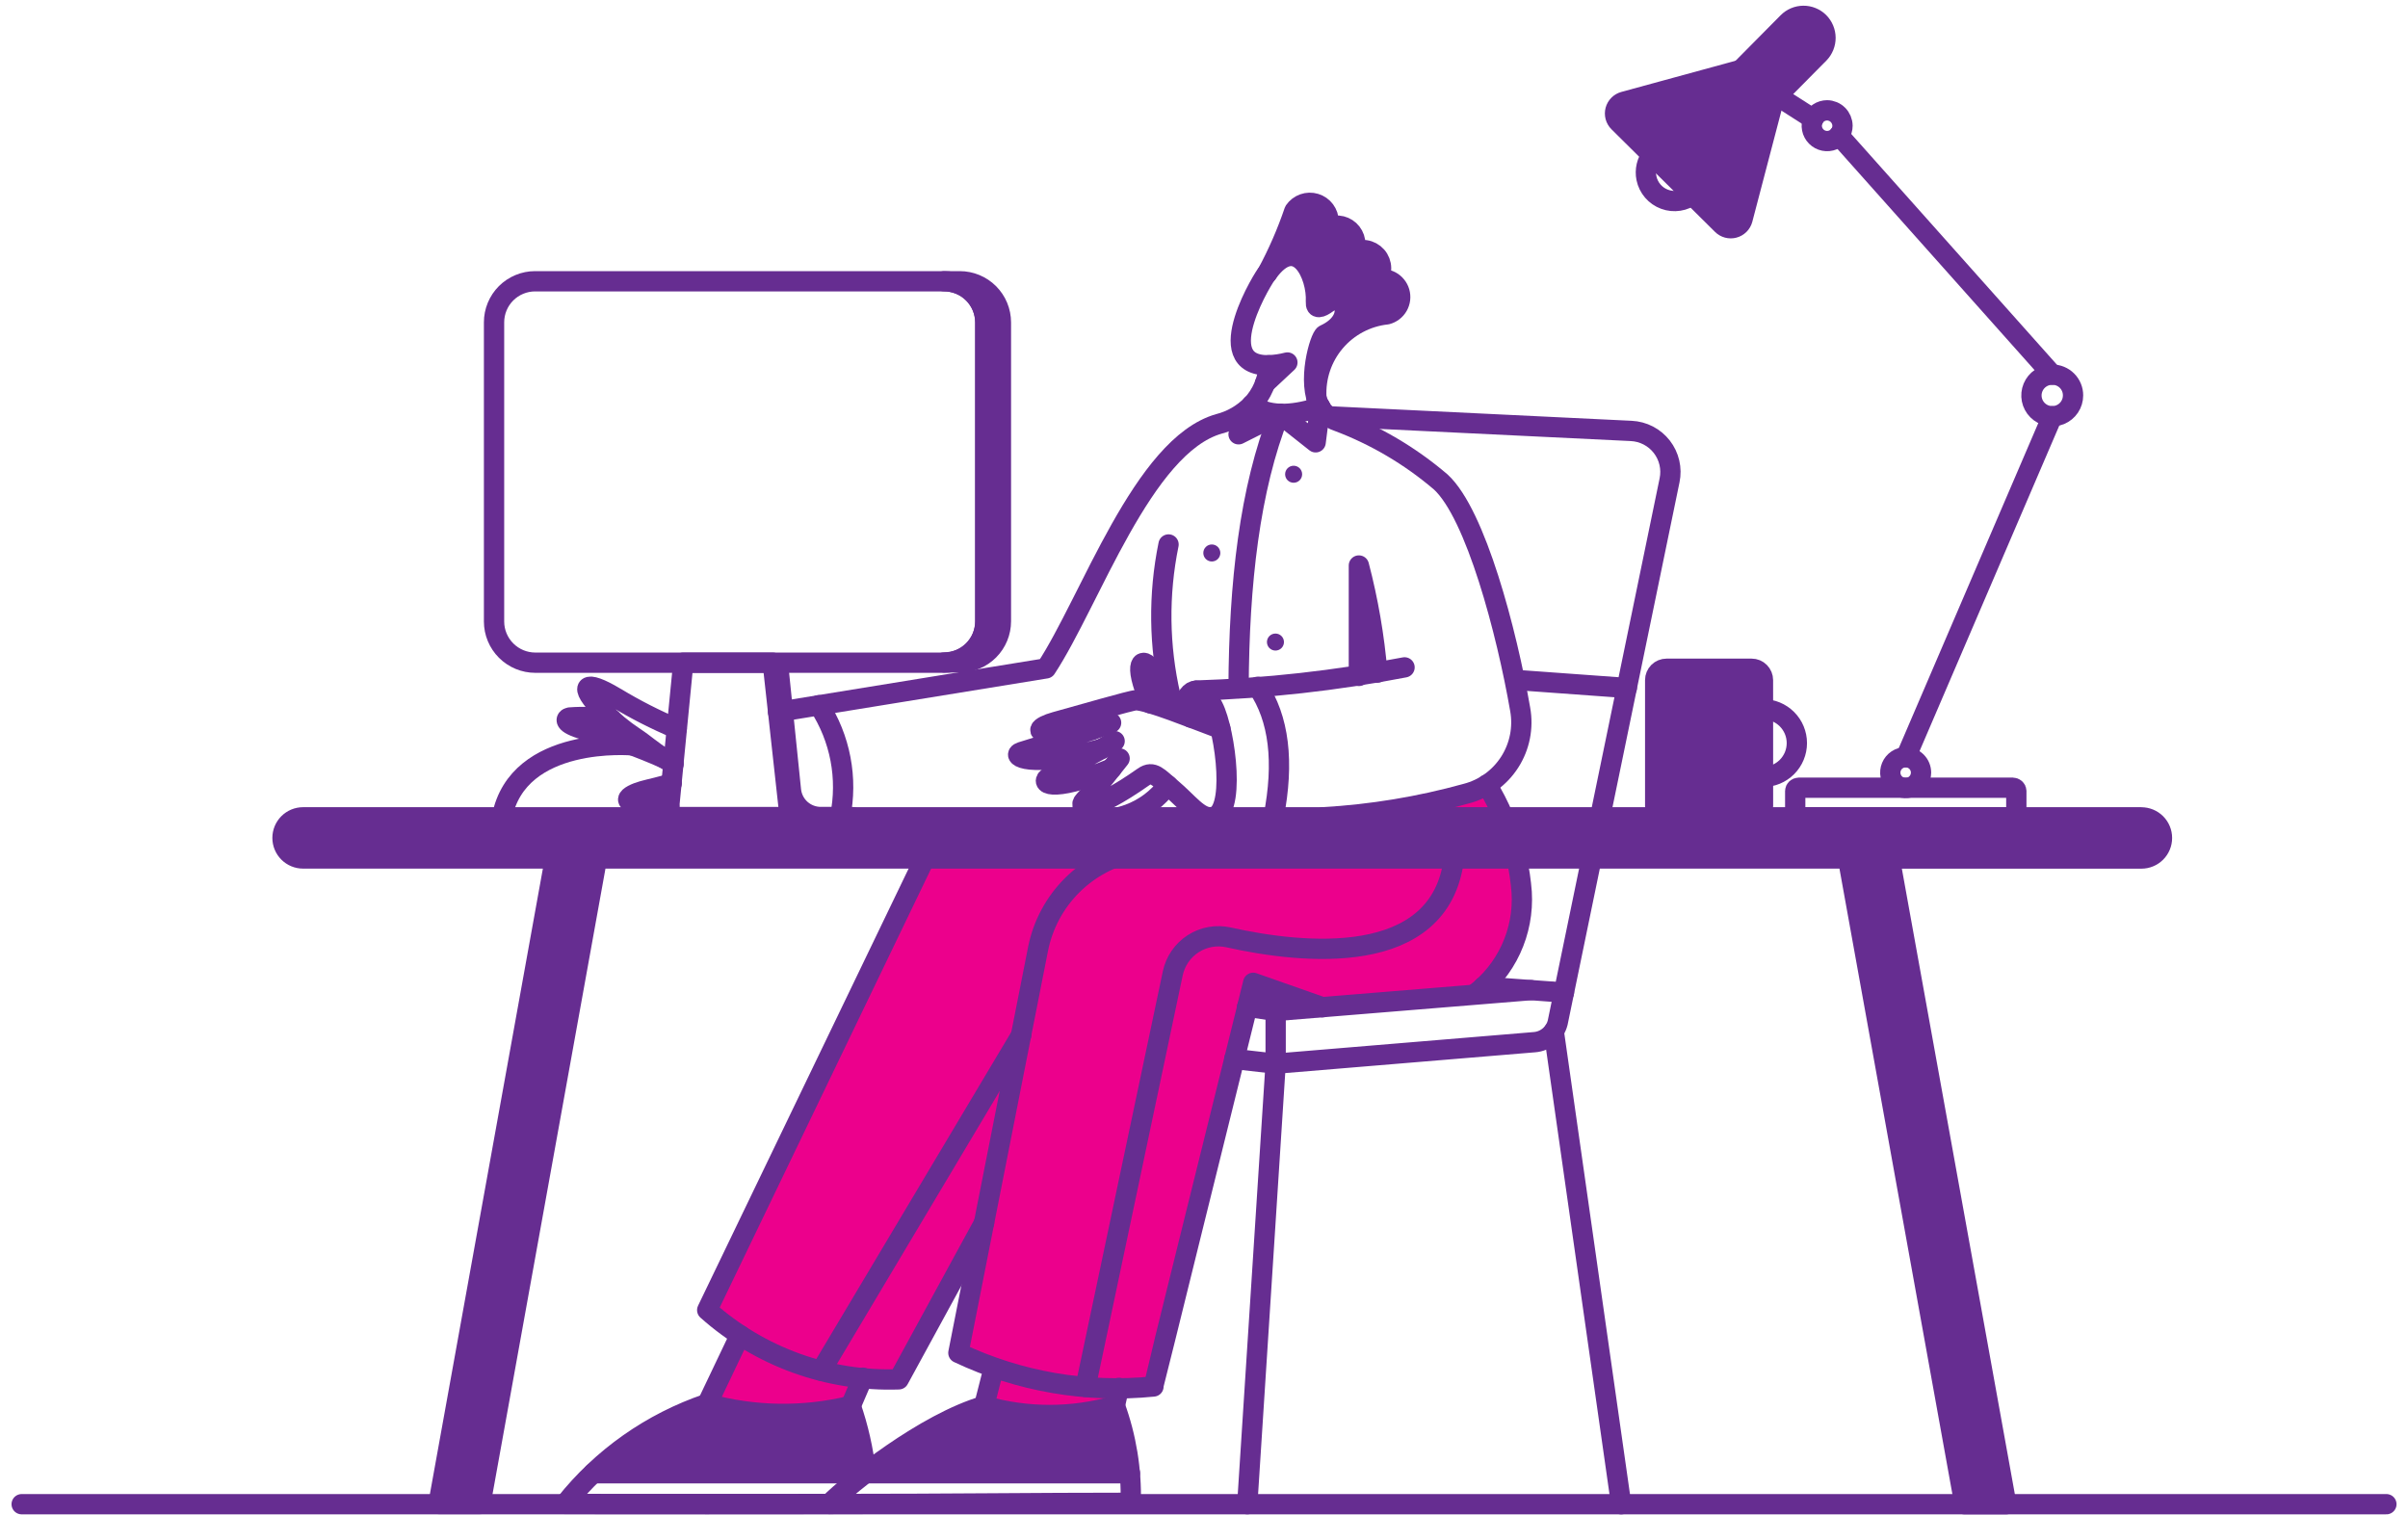 <svg width="178" height="112" viewBox="0 0 178 112" fill="none" xmlns="http://www.w3.org/2000/svg">
<path d="M109.911 58.008C107.715 59.36 100.755 60.255 97.797 60.42H111.137C110.785 59.588 110.376 58.782 109.911 58.008Z" fill="#EC008C"/>
<path d="M112.095 63.461H68.359L52.277 96.849C53.04 97.523 53.851 98.141 54.703 98.699L52.295 103.77C55.755 104.72 59.401 104.774 62.888 103.927L63.775 101.858C64.659 101.945 65.548 101.982 66.436 101.969L72.734 90.443L70.841 100.011C71.692 100.43 72.567 100.799 73.462 101.115L72.764 103.925C75.917 104.826 79.26 104.826 82.413 103.925L82.709 102.601C83.555 102.596 84.406 102.563 85.262 102.492L92.202 74.419L94.299 74.734L108.895 73.562C111.896 71.109 113.203 68.059 112.095 63.461Z" fill="#EC008C"/>
<path d="M93.792 27.001C93.762 27.46 93.669 27.913 93.516 28.347L95.194 26.773C94.737 26.907 94.266 26.984 93.792 27.001Z" fill="#662D91"/>
<path d="M100.469 41.82V49.966C100.923 49.896 101.378 49.826 101.832 49.739C101.589 47.067 101.133 44.419 100.469 41.82Z" fill="#662D91"/>
<path d="M90.279 53.901L88.146 53.114C87.902 52.904 87.657 52.677 87.43 52.45C87.991 50.02 89.492 50.929 90.279 53.901Z" fill="#662D91"/>
<path d="M73.988 23.834V45.929C73.988 46.736 73.667 47.509 73.097 48.079C72.526 48.65 71.753 48.97 70.947 48.971H69.793C70.6 48.97 71.373 48.65 71.943 48.079C72.513 47.509 72.834 46.736 72.835 45.929V23.834C72.834 23.028 72.513 22.255 71.943 21.684C71.373 21.114 70.6 20.793 69.793 20.793H70.947C71.753 20.793 72.526 21.114 73.097 21.684C73.667 22.255 73.988 23.028 73.988 23.834Z" fill="#662D91"/>
<path d="M62.957 59.649H60.685C60.321 59.653 59.968 59.52 59.695 59.279C59.423 59.036 59.251 58.701 59.213 58.338L58.255 48.988H57.102L58.378 60.63H63.919C63.921 60.502 63.898 60.375 63.851 60.256C63.804 60.138 63.733 60.029 63.644 59.938C63.554 59.847 63.447 59.774 63.33 59.725C63.212 59.675 63.085 59.649 62.957 59.649Z" fill="#662D91"/>
<path d="M101.78 20.689C101.986 20.441 102.097 20.128 102.093 19.805C102.088 19.483 101.969 19.172 101.756 18.93C101.543 18.688 101.251 18.529 100.932 18.483C100.612 18.437 100.287 18.507 100.014 18.679C100.162 18.413 100.216 18.105 100.167 17.805C100.119 17.505 99.971 17.229 99.747 17.023C99.522 16.817 99.236 16.693 98.932 16.67C98.629 16.647 98.327 16.727 98.074 16.896C98.889 15.429 96.552 14.175 95.682 15.585C95.144 17.178 94.471 18.721 93.672 20.2C95.909 17.072 97.413 20.392 97.273 22.35C97.29 22.735 97.483 22.84 98.112 22.385C99.405 21.441 100.332 23.644 97.919 24.727C97.176 26.157 96.959 27.803 97.308 29.377C97.29 29.132 97.011 24.255 102.517 23.241C102.802 23.181 103.058 23.025 103.242 22.799C103.426 22.574 103.527 22.292 103.529 22C103.531 21.788 103.483 21.578 103.388 21.387C103.294 21.196 103.156 21.03 102.986 20.903C102.816 20.775 102.618 20.689 102.408 20.652C102.198 20.615 101.983 20.628 101.78 20.689Z" fill="#662D91"/>
<path d="M96.255 35.059C96.255 35.226 96.188 35.386 96.071 35.504C95.952 35.622 95.792 35.688 95.625 35.688C95.459 35.688 95.299 35.622 95.18 35.504C95.062 35.386 94.996 35.226 94.996 35.059C94.996 34.892 95.062 34.732 95.18 34.614C95.299 34.496 95.459 34.43 95.625 34.43C95.792 34.43 95.952 34.496 96.071 34.614C96.188 34.732 96.255 34.892 96.255 35.059Z" fill="#662D91"/>
<path d="M90.208 40.879C90.208 41.046 90.141 41.206 90.024 41.324C89.905 41.442 89.745 41.509 89.578 41.509C89.412 41.509 89.252 41.442 89.133 41.324C89.015 41.206 88.949 41.046 88.949 40.879C88.949 40.712 89.015 40.552 89.133 40.434C89.252 40.316 89.412 40.25 89.578 40.25C89.745 40.25 89.905 40.316 90.024 40.434C90.141 40.552 90.208 40.712 90.208 40.879Z" fill="#662D91"/>
<path d="M94.911 47.465C94.911 47.632 94.845 47.792 94.727 47.91C94.608 48.028 94.448 48.094 94.282 48.094C94.115 48.094 93.955 48.028 93.836 47.91C93.719 47.792 93.652 47.632 93.652 47.465C93.652 47.298 93.719 47.138 93.836 47.02C93.955 46.902 94.115 46.836 94.282 46.836C94.448 46.836 94.608 46.902 94.727 47.02C94.845 47.138 94.911 47.298 94.911 47.465Z" fill="#662D91"/>
<path d="M129.483 49.445H123.191C122.968 49.445 122.755 49.534 122.597 49.691C122.44 49.848 122.352 50.062 122.352 50.284V59.584C122.352 59.806 122.44 60.02 122.597 60.177C122.755 60.334 122.968 60.423 123.191 60.423H129.483C129.705 60.42 129.917 60.33 130.073 60.173C130.23 60.017 130.32 59.805 130.322 59.584V50.281C130.322 50.059 130.232 49.846 130.076 49.69C129.919 49.533 129.705 49.445 129.483 49.445Z" fill="#662D91"/>
<path d="M128.561 5.195L120.048 7.52C119.896 7.561 119.757 7.641 119.646 7.753C119.535 7.865 119.455 8.004 119.413 8.156C119.373 8.308 119.373 8.468 119.413 8.621C119.455 8.773 119.535 8.912 119.646 9.023L127.302 16.61C127.413 16.721 127.552 16.801 127.705 16.842C127.857 16.883 128.018 16.883 128.17 16.842C128.322 16.802 128.461 16.721 128.573 16.61C128.684 16.499 128.764 16.36 128.805 16.208L131.078 7.538L128.561 5.195Z" fill="#662D91"/>
<path d="M134.461 1.642C134.309 1.491 134.127 1.372 133.929 1.292C133.731 1.211 133.518 1.17 133.304 1.172C133.09 1.174 132.877 1.217 132.68 1.301C132.482 1.385 132.304 1.506 132.154 1.659L128.605 5.243L130.997 7.463L134.476 3.949C134.776 3.639 134.943 3.224 134.941 2.792C134.938 2.361 134.765 1.947 134.461 1.642Z" fill="#662D91"/>
<path d="M82.414 103.93C79.261 104.83 75.919 104.83 72.765 103.93C69.811 104.786 64.008 108.911 64.008 108.911H83.533C83.348 107.214 82.973 105.543 82.414 103.93Z" fill="#662D91"/>
<path d="M62.885 103.927C59.398 104.774 55.753 104.72 52.292 103.77C49.124 104.808 46.24 106.567 43.867 108.909H63.987C63.741 107.223 63.373 105.558 62.885 103.927Z" fill="#662D91"/>
<path d="M97.762 74.457L94.301 74.736L92.203 74.422L92.64 72.656L97.762 74.457Z" fill="#662D91"/>
<path d="M158.293 60.422H22.404C22 60.422 21.613 60.582 21.328 60.867C21.043 61.152 20.883 61.54 20.883 61.943C20.883 62.346 21.043 62.733 21.328 63.018C21.613 63.303 22 63.463 22.404 63.463H41.027L32.455 110.922C32.44 111.008 32.434 111.096 32.437 111.184H35.514L44.129 63.463H136.6L145.218 111.201H148.295C148.277 111.114 148.277 111.026 148.26 110.925L139.688 63.467H158.293C158.696 63.467 159.083 63.307 159.369 63.022C159.654 62.737 159.814 62.349 159.814 61.946C159.814 61.543 159.654 61.156 159.369 60.871C159.083 60.586 158.696 60.426 158.293 60.426V60.422Z" fill="#662D91"/>
<path d="M134.461 1.642C134.309 1.491 134.127 1.372 133.929 1.292C133.731 1.211 133.518 1.17 133.304 1.172C133.09 1.174 132.877 1.217 132.68 1.301C132.482 1.385 132.304 1.506 132.154 1.659L128.605 5.243L130.997 7.463L134.476 3.949C134.776 3.639 134.943 3.224 134.941 2.792C134.938 2.361 134.765 1.947 134.461 1.642Z" stroke="#662D91" stroke-width="1.5" stroke-linejoin="round"/>
<path d="M158.293 60.422H22.404C22 60.422 21.613 60.582 21.328 60.867C21.043 61.152 20.883 61.54 20.883 61.943C20.883 62.346 21.043 62.733 21.328 63.018C21.613 63.303 22 63.463 22.404 63.463H41.027L32.455 110.922C32.44 111.008 32.434 111.096 32.437 111.184H35.514L44.129 63.463H136.6L145.218 111.201H148.295C148.277 111.114 148.277 111.026 148.26 110.925L139.688 63.467H158.293C158.696 63.467 159.083 63.307 159.369 63.022C159.654 62.737 159.814 62.349 159.814 61.946C159.814 61.543 159.654 61.156 159.369 60.871C159.083 60.586 158.696 60.426 158.293 60.426V60.422Z" stroke="#662D91" stroke-width="1.5" stroke-linejoin="round"/>
<path d="M86.309 58.043C85.584 59.025 84.586 59.774 83.44 60.196C82.294 60.619 81.049 60.697 79.859 60.42" stroke="#662D91" stroke-width="1.5" stroke-linecap="round" stroke-linejoin="round"/>
<path d="M46.773 55.103C46.773 55.103 38.273 54.318 37.102 60.417" stroke="#662D91" stroke-width="1.5" stroke-linecap="round" stroke-linejoin="round"/>
<path d="M49.795 56.472C49.533 56.332 49.321 56.196 49.114 56.07C48.125 55.473 47.767 55.074 46.894 54.497C46.053 53.939 45.274 53.295 44.569 52.574C42.627 50.582 43.275 50.232 45.46 51.543C45.473 51.544 45.486 51.551 45.495 51.56C46.946 52.439 48.459 53.211 50.022 53.868" stroke="#662D91" stroke-width="1.5" stroke-linecap="round" stroke-linejoin="round"/>
<path d="M49.113 56.068C47.203 55.223 45.236 54.515 43.225 53.952C41.531 53.475 41.827 53.093 42.106 53.042C43.139 52.964 44.177 53.005 45.2 53.165" stroke="#662D91" stroke-width="1.5" stroke-linecap="round" stroke-linejoin="round"/>
<path d="M49.481 59.65C49.097 59.598 48.73 59.574 48.415 59.563C45.393 59.453 46.458 58.78 47.506 58.479C48.049 58.324 48.939 58.147 49.656 57.902" stroke="#662D91" stroke-width="1.5" stroke-linecap="round" stroke-linejoin="round"/>
<path d="M114.855 76.242L119.837 111.202" stroke="#662D91" stroke-width="1.5" stroke-linecap="round" stroke-linejoin="round"/>
<path d="M120.255 50.86L112.074 50.266" stroke="#662D91" stroke-width="1.5" stroke-linecap="round" stroke-linejoin="round"/>
<path d="M82.706 102.602L82.41 103.925" stroke="#662D91" stroke-width="1.5" stroke-linecap="round" stroke-linejoin="round"/>
<path d="M72.746 103.928L73.462 101.117" stroke="#662D91" stroke-width="1.5" stroke-linecap="round" stroke-linejoin="round"/>
<path d="M63.778 101.848L62.887 103.928" stroke="#662D91" stroke-width="1.5" stroke-linecap="round" stroke-linejoin="round"/>
<path d="M52.277 103.788L54.703 98.699" stroke="#662D91" stroke-width="1.5" stroke-linecap="round" stroke-linejoin="round"/>
<path d="M72.746 90.398L66.436 101.969C61.233 102.148 56.162 100.314 52.277 96.849L68.359 63.461" stroke="#662D91" stroke-width="1.5" stroke-linecap="round" stroke-linejoin="round"/>
<path d="M80.242 102.532L86.692 71.955C86.786 71.508 86.968 71.085 87.227 70.708C87.485 70.333 87.816 70.012 88.2 69.764C88.584 69.517 89.013 69.348 89.462 69.268C89.911 69.188 90.372 69.198 90.818 69.298C96.245 70.511 106.447 71.626 107.474 63.5" stroke="#662D91" stroke-width="1.5" stroke-linecap="round" stroke-linejoin="round"/>
<path d="M57.512 52.63L77.325 49.41C80.594 44.442 84.476 32.935 90.103 31.336C91.025 31.101 91.865 30.617 92.532 29.938" stroke="#662D91" stroke-width="1.5" stroke-linecap="round" stroke-linejoin="round"/>
<path d="M93.792 26.999C94.256 26.983 94.716 26.915 95.164 26.797L93.508 28.345" stroke="#662D91" stroke-width="1.5" stroke-linecap="round" stroke-linejoin="round"/>
<path d="M97.586 30.074C97.856 30.571 98.306 30.947 98.844 31.123C101.64 32.167 104.232 33.692 106.501 35.631C109.09 38.007 111.377 46.711 112.374 52.447C112.615 53.795 112.338 55.185 111.599 56.338C110.861 57.492 109.714 58.325 108.389 58.67C104.93 59.63 101.379 60.216 97.796 60.418" stroke="#662D91" stroke-width="1.5" stroke-linecap="round" stroke-linejoin="round"/>
<path d="M103.824 49.336C98.75 50.315 93.606 50.887 88.441 51.049" stroke="#662D91" stroke-width="1.5" stroke-linecap="round" stroke-linejoin="round"/>
<path d="M101.813 49.723C101.585 47.05 101.129 44.4 100.449 41.805V49.968" stroke="#662D91" stroke-width="1.5" stroke-linecap="round" stroke-linejoin="round"/>
<path d="M60.527 52.133C62.12 54.575 62.685 57.545 62.1 60.401" stroke="#662D91" stroke-width="1.5" stroke-linecap="round" stroke-linejoin="round"/>
<path d="M82.133 53.43C80.787 54.024 77.343 55.004 75.49 55.597C74.617 55.873 76.172 56.873 81.451 55.352" stroke="#662D91" stroke-width="1.5" stroke-linecap="round" stroke-linejoin="round"/>
<path d="M82.394 54.789C81.118 55.593 79.266 56.519 77.588 57.411C76.801 57.83 77.518 58.739 82.167 56.817" stroke="#662D91" stroke-width="1.5" stroke-linecap="round" stroke-linejoin="round"/>
<path d="M82.762 56.07C82.026 56.979 81.388 57.861 80.157 59.182C79.584 59.797 80.636 60.171 84.527 57.434C85.245 56.929 85.631 57.483 86.572 58.273C87.817 59.317 88.653 60.528 89.561 60.405" stroke="#662D91" stroke-width="1.5" stroke-linecap="round" stroke-linejoin="round"/>
<path d="M85.034 51.998C83.636 48.778 84.545 48.594 85.034 49.411C85.864 50.75 86.868 51.972 88.021 53.045" stroke="#662D91" stroke-width="1.5" stroke-linecap="round" stroke-linejoin="round"/>
<path d="M87.43 52.45C87.866 50.554 88.877 50.691 89.674 52.253C90.594 54.06 91.433 60.421 89.51 60.421" stroke="#662D91" stroke-width="1.5" stroke-linecap="round" stroke-linejoin="round"/>
<path d="M90.212 53.874C88.156 53.107 84.857 51.766 83.966 51.766C83.634 51.766 79.841 52.87 78.006 53.374C76.8 53.707 76.224 54.263 78.181 54.195C79.002 54.167 79.911 54.056 80.733 53.951" stroke="#662D91" stroke-width="1.5" stroke-linecap="round" stroke-linejoin="round"/>
<path d="M86.379 40.25C85.621 43.952 85.669 47.773 86.519 51.455" stroke="#662D91" stroke-width="1.5" stroke-linecap="round" stroke-linejoin="round"/>
<path d="M58.375 60.403H49.391L50.509 48.988H57.117L58.375 60.403Z" stroke="#662D91" stroke-width="1.5" stroke-linecap="round" stroke-linejoin="round"/>
<path d="M93.668 20.214C94.466 18.735 95.138 17.191 95.678 15.6C95.845 15.355 96.085 15.17 96.364 15.071C96.642 14.973 96.945 14.966 97.228 15.052C97.512 15.138 97.759 15.312 97.937 15.549C98.113 15.786 98.21 16.073 98.213 16.369C98.211 16.558 98.163 16.744 98.073 16.91C98.326 16.741 98.628 16.661 98.931 16.684C99.235 16.707 99.521 16.832 99.746 17.038C99.969 17.244 100.118 17.519 100.166 17.819C100.215 18.119 100.161 18.427 100.013 18.694C100.286 18.521 100.611 18.451 100.93 18.497C101.25 18.543 101.542 18.702 101.755 18.944C101.968 19.186 102.087 19.497 102.091 19.82C102.096 20.142 101.985 20.456 101.779 20.704C101.947 20.65 102.124 20.63 102.3 20.645C102.476 20.661 102.647 20.712 102.803 20.794C102.959 20.877 103.096 20.991 103.207 21.128C103.319 21.265 103.402 21.423 103.451 21.592C103.5 21.762 103.515 21.939 103.494 22.115C103.473 22.29 103.418 22.46 103.331 22.613C103.243 22.767 103.126 22.901 102.986 23.008C102.846 23.116 102.686 23.194 102.515 23.238C101.026 23.399 99.655 24.125 98.686 25.267C97.717 26.408 97.223 27.878 97.306 29.374" stroke="#662D91" stroke-width="1.5" stroke-linecap="round" stroke-linejoin="round"/>
<path d="M97.585 30.077L97.253 32.699L94.579 30.584L91.555 32.105L92.534 29.938" stroke="#662D91" stroke-width="1.5" stroke-linecap="round" stroke-linejoin="round"/>
<path d="M94.579 30.582C92.376 36.141 91.59 43.115 91.555 50.876" stroke="#662D91" stroke-width="1.5" stroke-linecap="round" stroke-linejoin="round"/>
<path d="M130.324 52.434C130.988 52.434 131.623 52.697 132.092 53.166C132.561 53.634 132.824 54.27 132.824 54.933C132.824 55.597 132.561 56.232 132.092 56.701C131.623 57.17 130.988 57.433 130.324 57.433" stroke="#662D91" stroke-width="1.5" stroke-linecap="round" stroke-linejoin="round"/>
<path d="M153.24 29.234C153.24 29.538 153.15 29.835 152.981 30.088C152.813 30.341 152.572 30.538 152.291 30.655C152.009 30.771 151.7 30.802 151.402 30.742C151.103 30.683 150.83 30.536 150.615 30.321C150.399 30.106 150.253 29.832 150.193 29.534C150.134 29.235 150.165 28.926 150.281 28.645C150.398 28.364 150.594 28.124 150.847 27.955C151.1 27.786 151.398 27.695 151.702 27.695C151.905 27.694 152.105 27.733 152.292 27.81C152.48 27.887 152.65 28 152.792 28.143C152.936 28.286 153.049 28.456 153.125 28.643C153.203 28.831 153.241 29.031 153.24 29.234Z" stroke="#662D91" stroke-width="1.5" stroke-linecap="round" stroke-linejoin="round"/>
<path d="M140.883 55.98L151.703 30.773" stroke="#662D91" stroke-width="1.5" stroke-linecap="round" stroke-linejoin="round"/>
<path d="M151.701 27.698L135.934 10.008" stroke="#662D91" stroke-width="1.5" stroke-linecap="round" stroke-linejoin="round"/>
<path d="M134.046 8.799L131.371 7.086" stroke="#662D91" stroke-width="1.5" stroke-linecap="round" stroke-linejoin="round"/>
<path d="M125.081 14.415C124.798 14.636 124.462 14.782 124.106 14.837C123.751 14.893 123.387 14.857 123.05 14.732C122.711 14.608 122.411 14.4 122.176 14.127C121.941 13.854 121.78 13.526 121.707 13.174C121.646 12.876 121.65 12.569 121.719 12.273C121.789 11.977 121.922 11.7 122.109 11.461" stroke="#662D91" stroke-width="1.5" stroke-linecap="round" stroke-linejoin="round"/>
<path d="M136.198 9.292C136.198 9.517 136.132 9.737 136.007 9.924C135.882 10.111 135.704 10.256 135.497 10.342C135.289 10.428 135.061 10.451 134.84 10.407C134.62 10.363 134.417 10.255 134.259 10.096C134.1 9.937 133.991 9.735 133.948 9.514C133.904 9.294 133.927 9.065 134.012 8.858C134.099 8.65 134.244 8.473 134.431 8.348C134.617 8.223 134.837 8.156 135.062 8.156C135.362 8.16 135.649 8.281 135.861 8.493C136.073 8.705 136.194 8.992 136.198 9.292Z" stroke="#662D91" stroke-width="1.5" stroke-linecap="round" stroke-linejoin="round"/>
<path d="M142.003 57.117C142.003 57.341 141.936 57.561 141.811 57.748C141.686 57.934 141.509 58.081 141.302 58.166C141.094 58.252 140.866 58.275 140.645 58.231C140.425 58.188 140.222 58.079 140.063 57.92C139.904 57.762 139.796 57.558 139.752 57.338C139.708 57.118 139.731 56.889 139.817 56.681C139.902 56.474 140.049 56.297 140.235 56.172C140.422 56.047 140.642 55.98 140.867 55.98C141.016 55.98 141.164 56.009 141.302 56.066C141.44 56.123 141.565 56.207 141.671 56.313C141.776 56.418 141.86 56.544 141.917 56.681C141.974 56.819 142.003 56.968 142.003 57.117Z" stroke="#662D91" stroke-width="1.5" stroke-linecap="round" stroke-linejoin="round"/>
<path d="M94.297 78.633L92.199 111.198" stroke="#662D91" stroke-width="1.5" stroke-linecap="round" stroke-linejoin="round"/>
<path d="M1.602 111.199H176.402" stroke="#662D91" stroke-width="1.5" stroke-linecap="round" stroke-linejoin="round"/>
<path d="M64.004 108.91H83.529" stroke="#662D91" stroke-width="1.5" stroke-linecap="round" stroke-linejoin="round"/>
<path d="M43.852 108.91H63.971" stroke="#662D91" stroke-width="1.5" stroke-linecap="round" stroke-linejoin="round"/>
<path d="M64.003 108.882C63.818 107.194 63.443 105.531 62.885 103.927C59.398 104.774 55.753 104.72 52.292 103.77C48.145 105.178 44.492 107.751 41.77 111.182C49.845 111.182 55.212 111.199 61.295 111.182" stroke="#662D91" stroke-width="1.5" stroke-linecap="round" stroke-linejoin="round"/>
<path d="M82.413 103.93C79.259 104.83 75.917 104.83 72.764 103.93C68.41 105.192 62.84 109.641 61.297 111.184C70.526 111.184 76.33 111.096 83.584 111.096C83.648 108.655 83.251 106.223 82.413 103.93Z" stroke="#662D91" stroke-width="1.5" stroke-linecap="round" stroke-linejoin="round"/>
<path d="M92.199 74.422L92.636 72.656L97.758 74.457" stroke="#662D91" stroke-width="1.5" stroke-linecap="round" stroke-linejoin="round"/>
<path d="M92.199 74.423L94.297 74.737L113.172 73.195" stroke="#662D91" stroke-width="1.5" stroke-linecap="round" stroke-linejoin="round"/>
<path d="M115.607 73.374L109.664 72.938" stroke="#662D91" stroke-width="1.5" stroke-linecap="round" stroke-linejoin="round"/>
<path d="M60.703 101.324L75.491 76.519" stroke="#662D91" stroke-width="1.5" stroke-linecap="round" stroke-linejoin="round"/>
<path d="M92.969 50.773C94.542 53.098 94.944 56.315 94.14 60.422" stroke="#662D91" stroke-width="1.5" stroke-linecap="round" stroke-linejoin="round"/>
<path d="M91.238 78.284L94.297 78.634L113.433 77.043C113.835 77.012 114.217 76.854 114.524 76.594C114.832 76.334 115.05 75.983 115.146 75.592L123.414 35.511C123.505 35.08 123.5 34.636 123.401 34.207C123.302 33.779 123.112 33.377 122.842 33.03C122.573 32.683 122.231 32.398 121.841 32.195C121.451 31.993 121.021 31.878 120.583 31.857L98.178 30.773" stroke="#662D91" stroke-width="1.5" stroke-linecap="round" stroke-linejoin="round"/>
<path d="M83.986 62.938C82.196 63.282 80.549 64.154 79.257 65.44C77.965 66.726 77.085 68.368 76.732 70.157L70.844 100.013C75.335 102.138 80.321 102.997 85.265 102.497C85.265 102.41 90.618 80.82 92.204 74.424" stroke="#662D91" stroke-width="1.5" stroke-linecap="round" stroke-linejoin="round"/>
<path d="M69.792 20.793C70.599 20.793 71.372 21.114 71.942 21.684C72.513 22.255 72.833 23.028 72.834 23.834V45.947C72.834 46.754 72.513 47.527 71.943 48.098C71.373 48.669 70.599 48.99 69.792 48.99H39.569C38.762 48.99 37.988 48.669 37.416 48.099C36.844 47.529 36.522 46.756 36.52 45.949V23.834C36.519 23.435 36.597 23.04 36.749 22.671C36.901 22.302 37.125 21.967 37.407 21.684C37.689 21.402 38.024 21.177 38.392 21.025C38.761 20.872 39.156 20.793 39.556 20.793H69.792Z" stroke="#662D91" stroke-width="1.5" stroke-linecap="round" stroke-linejoin="round"/>
<path d="M73.988 23.834V45.929C73.988 46.736 73.667 47.509 73.097 48.079C72.526 48.65 71.753 48.97 70.947 48.971H69.793C70.6 48.97 71.373 48.65 71.943 48.079C72.513 47.509 72.834 46.736 72.835 45.929V23.834C72.834 23.028 72.513 22.255 71.943 21.684C71.373 21.114 70.6 20.793 69.793 20.793H70.947C71.753 20.793 72.526 21.114 73.097 21.684C73.667 22.255 73.988 23.028 73.988 23.834Z" stroke="#662D91" stroke-width="1.5" stroke-linecap="round" stroke-linejoin="round"/>
<path d="M98.109 22.404C99.397 21.455 100.317 23.649 97.917 24.747C97.583 24.899 96.554 28.26 97.585 30.083C95.938 30.625 93.949 30.947 92.533 29.943C93.281 29.139 93.726 28.1 93.791 27.004C89.246 27.074 93.581 20.205 93.669 20.205C95.89 17.098 97.388 20.366 97.272 22.313C97.238 22.888 97.641 22.747 98.109 22.404Z" stroke="#662D91" stroke-width="1.5" stroke-linecap="round" stroke-linejoin="round"/>
<path d="M108.988 73.508C110.149 72.638 111.077 71.493 111.687 70.177C112.298 68.86 112.571 67.412 112.484 65.964C112.421 65.134 112.299 64.312 112.123 63.504" stroke="#662D91" stroke-width="1.5" stroke-linecap="round" stroke-linejoin="round"/>
<path d="M109.906 58.008C110.381 58.782 110.794 59.588 111.144 60.421" stroke="#662D91" stroke-width="1.5" stroke-linecap="round" stroke-linejoin="round"/>
<path d="M130.322 59.58C130.322 59.802 130.234 60.016 130.077 60.173C129.919 60.33 129.706 60.419 129.483 60.419H123.191C122.968 60.419 122.755 60.33 122.597 60.173C122.44 60.016 122.352 59.802 122.352 59.58V50.276C122.352 50.054 122.44 49.841 122.597 49.683C122.755 49.526 122.968 49.438 123.191 49.438H129.48C129.59 49.438 129.699 49.459 129.801 49.501C129.903 49.544 129.995 49.605 130.073 49.683C130.151 49.761 130.213 49.854 130.255 49.956C130.297 50.058 130.319 50.166 130.319 50.276L130.322 59.58Z" stroke="#662D91" stroke-width="1.5" stroke-linecap="round" stroke-linejoin="round"/>
<path d="M148.785 58.234C148.854 58.236 148.919 58.262 148.969 58.306C149.017 58.35 149.045 58.41 149.047 58.474V60.178C149.045 60.242 149.017 60.302 148.969 60.346C148.919 60.39 148.854 60.416 148.785 60.417H132.965C132.896 60.416 132.831 60.39 132.781 60.346C132.733 60.302 132.705 60.242 132.703 60.178V58.474C132.705 58.41 132.733 58.35 132.781 58.306C132.831 58.262 132.896 58.236 132.965 58.234H148.785Z" stroke="#662D91" stroke-width="1.5" stroke-linecap="round" stroke-linejoin="round"/>
<path d="M94.297 78.632V74.734" stroke="#662D91" stroke-width="1.5" stroke-linecap="round" stroke-linejoin="round"/>
<path d="M128.561 5.195L120.048 7.52C119.896 7.561 119.757 7.641 119.646 7.753C119.535 7.865 119.455 8.004 119.413 8.156C119.373 8.308 119.373 8.468 119.413 8.621C119.455 8.773 119.535 8.912 119.646 9.023L127.302 16.61C127.413 16.721 127.552 16.801 127.705 16.842C127.857 16.883 128.018 16.883 128.17 16.842C128.322 16.802 128.461 16.721 128.573 16.61C128.684 16.499 128.764 16.36 128.805 16.208L131.078 7.538L128.561 5.195Z" stroke="#662D91" stroke-width="1.5" stroke-linejoin="round"/>
</svg>

